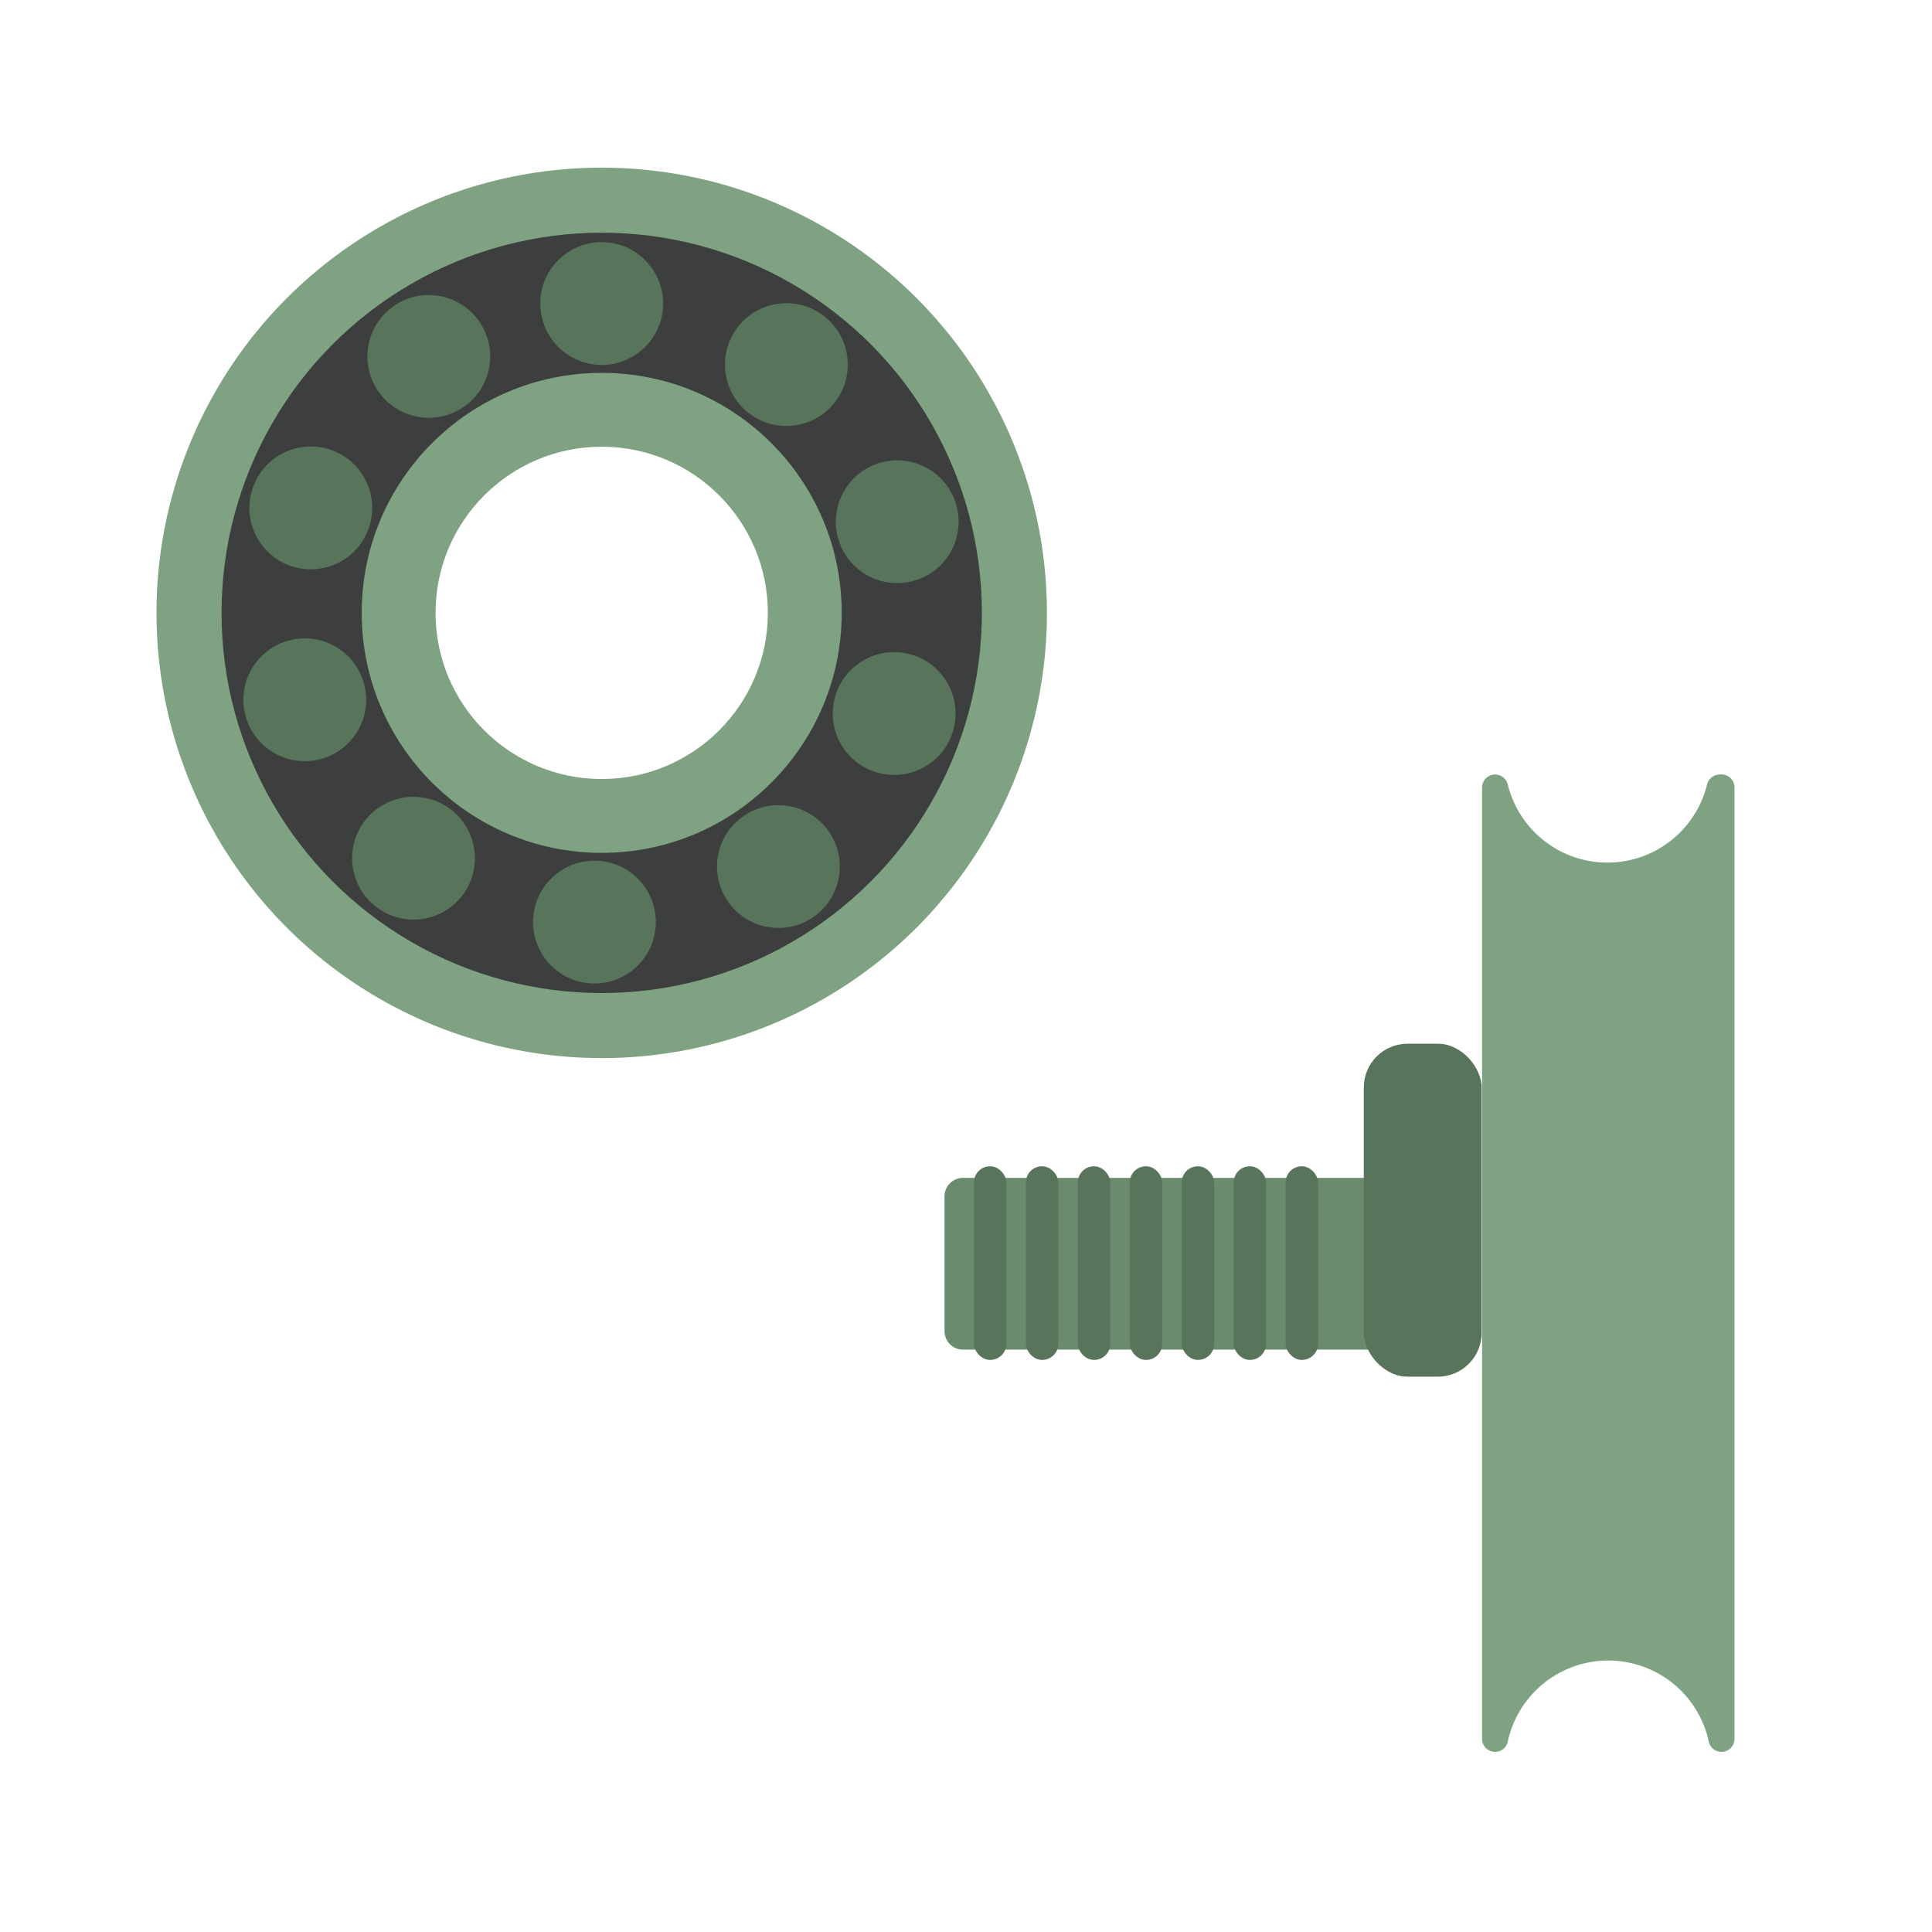 <svg id="Слой_1" data-name="Слой 1" xmlns="http://www.w3.org/2000/svg" viewBox="0 0 90 90"><defs><style>.cls-1{fill:#fff;}.cls-2{fill:#7fa283;}.cls-3{fill:#3d3f3e;}.cls-4{fill:#58755b;}.cls-5{fill:#6a8b6e;}</style></defs><title>Ролики подшипники</title><rect class="cls-1" width="90" height="90"/><circle class="cls-2" cx="28.03" cy="28.55" r="20.74"/><circle class="cls-3" cx="28.03" cy="28.55" r="17.71"/><circle class="cls-2" cx="28.03" cy="28.55" r="11.18"/><circle class="cls-1" cx="28.03" cy="28.55" r="7.74"/><circle class="cls-4" cx="28.03" cy="14.14" r="2.86"/><circle class="cls-4" cx="36.64" cy="16.99" r="2.86" transform="translate(1.12 36.22) rotate(-53.32)"/><circle class="cls-4" cx="41.8" cy="24.3" r="2.86" transform="translate(-5.31 13.41) rotate(-17.15)"/><circle class="cls-4" cx="41.65" cy="33.24" r="2.86" transform="translate(-3.34 61.79) rotate(-70.99)"/><circle class="cls-4" cx="36.26" cy="40.37" r="2.86" transform="translate(-16.56 27.94) rotate(-34.83)"/><circle class="cls-4" cx="27.69" cy="42.95" r="2.86" transform="translate(-15.89 69.64) rotate(-88.67)"/><circle class="cls-4" cx="19.26" cy="39.98" r="2.86" transform="translate(-24.18 30.92) rotate(-52.5)"/><circle class="cls-4" cx="14.2" cy="32.6" r="2.86" transform="translate(-8.6 5.31) rotate(-16.34)"/><circle class="cls-4" cx="14.48" cy="23.66" r="2.86" transform="translate(-12.69 29.26) rotate(-70.18)"/><circle class="cls-4" cx="19.97" cy="16.61" r="2.86" transform="translate(-5.87 14.01) rotate(-34.02)"/><path class="cls-5" d="M44.83,54.87H64.49a0,0,0,0,1,0,0v8a0,0,0,0,1,0,0H44.83A.86.86,0,0,1,44,62V55.72A.86.86,0,0,1,44.83,54.87Z"/><rect class="cls-4" x="47.79" y="54.33" width="1.51" height="9.02" rx="0.75" ry="0.75"/><rect class="cls-4" x="45.37" y="54.33" width="1.51" height="9.02" rx="0.75" ry="0.75"/><rect class="cls-4" x="50.21" y="54.33" width="1.51" height="9.02" rx="0.75" ry="0.75"/><rect class="cls-4" x="52.63" y="54.33" width="1.51" height="9.02" rx="0.75" ry="0.75"/><rect class="cls-4" x="55.05" y="54.33" width="1.51" height="9.02" rx="0.75" ry="0.75"/><rect class="cls-4" x="57.47" y="54.33" width="1.51" height="9.02" rx="0.75" ry="0.75"/><rect class="cls-4" x="59.89" y="54.33" width="1.51" height="9.02" rx="0.75" ry="0.75"/><rect class="cls-4" x="63.53" y="48.62" width="5.49" height="15.51" rx="2.04" ry="2.04"/><path class="cls-2" d="M80.11,36.08h0a.61.61,0,0,0-.58.43,4.78,4.78,0,0,1-9.3,0,.61.61,0,0,0-.58-.43h0a.61.61,0,0,0-.61.61V81a.61.61,0,0,0,.61.61h0a.61.61,0,0,0,.58-.44,4.79,4.79,0,0,1,9.38,0,.61.61,0,0,0,.58.44h0a.61.61,0,0,0,.61-.61V36.69A.61.61,0,0,0,80.11,36.08Z"/></svg>